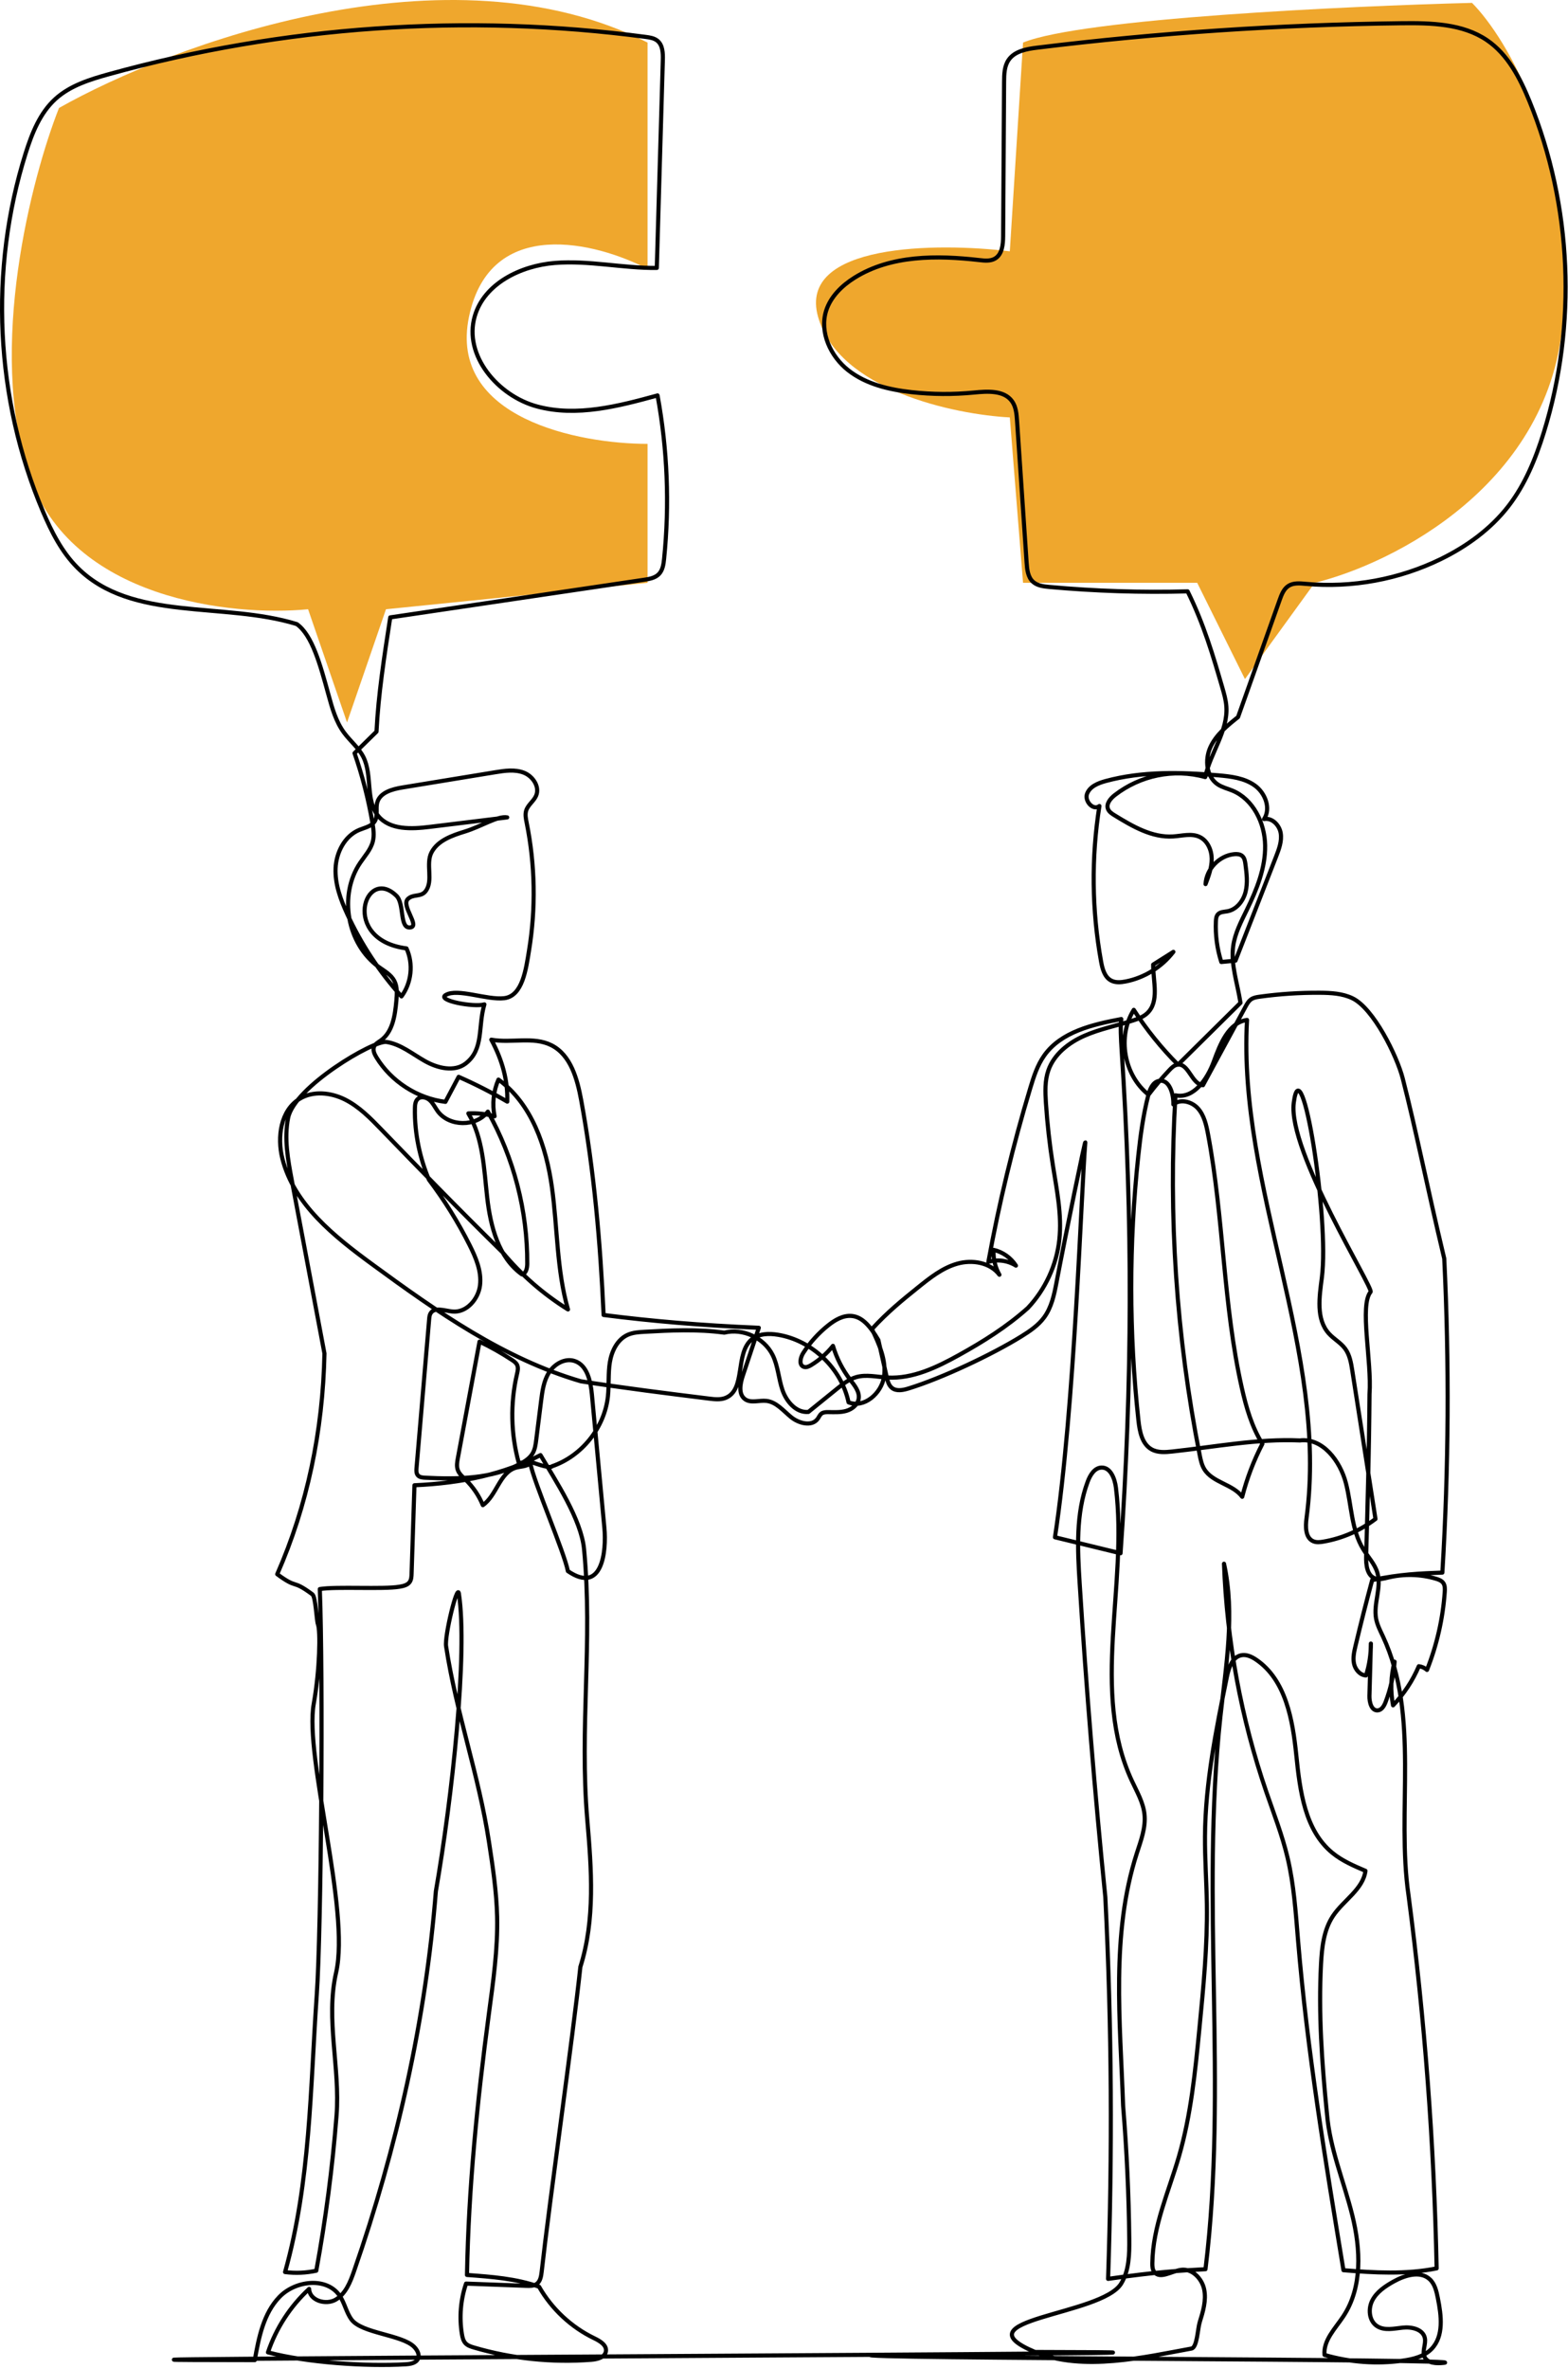 <svg xmlns="http://www.w3.org/2000/svg" width="570" height="861" viewBox="0 0 570 861" fill="none"><path d="M235.402 97.738V15.467C162.961 -21.288 62.58 16.001 21.445 39.24C11.473 64.527 -4.679 126.533 10.493 172.263C25.665 217.992 84.484 224.083 111.996 221.411L126.153 262.547L140.31 221.411L235.402 211.795V161.311C210.561 161.311 162.801 152.069 170.494 115.1C178.187 78.132 216.972 88.122 235.402 97.738Z" fill="#EFA72D"></path><path d="M367.089 91.327L371.897 15.467C393.48 6.706 489.694 2.2 535.104 1.043C547.747 13.775 572.072 54.412 568.226 115.1C564.379 175.789 506.434 204.85 477.941 211.795L452.566 246.787L435.203 211.795H371.897L367.089 151.695C346.967 150.626 304.852 141.812 297.373 115.1C289.894 88.389 340.734 88.122 367.089 91.327Z" fill="#EFA72D"></path><path d="M376.254 854.742C541.282 855.085 -75.75 857.556 92.61 857.702C94.069 849.49 95.785 840.76 101.571 834.749C107.357 828.739 118.691 827.378 123.437 834.239C125.296 836.927 125.85 840.368 127.807 842.983C131.544 847.975 146.102 848.45 150.523 852.848C151.688 854.007 152.637 855.757 151.934 857.243C151.207 858.783 149.202 859.115 147.502 859.215C133.038 860.071 111.413 858.602 97.409 854.879C100.36 846.106 105.557 838.099 112.373 831.829C112.497 836.019 118.44 837.837 122.053 835.711C125.666 833.585 127.331 829.325 128.706 825.368C144.278 780.551 154.755 733.967 158.447 687.308C164.322 653.526 170.108 600.702 166.814 579.122C166.238 575.345 161.584 594.481 162.16 598.257C165.917 622.863 173.997 644.771 177.753 669.377C179.129 678.38 180.504 687.413 180.715 696.519C180.988 708.397 179.269 720.215 177.699 731.99C173.505 763.43 170.327 795.046 169.759 826.756C178.71 827.41 187.663 828.064 195.96 831.024C200.557 839.101 207.661 845.73 216.036 849.763C218.09 850.752 220.614 852.251 220.263 854.501C219.922 856.689 217.169 857.411 214.958 857.581C200.613 858.688 186.069 857.167 172.265 853.115C171.162 852.791 170.011 852.421 169.222 851.581C168.392 850.698 168.106 849.445 167.911 848.248C166.914 842.129 167.435 835.765 169.422 829.893C176.735 830.163 184.05 830.435 191.363 830.706C192.636 830.752 194.011 830.771 195.057 830.041C196.422 829.085 196.724 827.221 196.908 825.565C199.859 799.06 208.215 740.68 210.977 714.796C216.396 697.678 215.017 679.247 213.493 661.357C210.618 627.653 215.523 596.68 212.32 563.008C211.288 552.155 202.024 538.2 196.484 528.807C183.234 535.715 168.114 538.997 150.659 539.767C150.313 550.483 149.967 561.199 149.618 571.917C149.583 572.971 149.529 574.092 148.913 574.948C148.099 576.083 146.583 576.404 145.208 576.639C139.341 577.644 122.123 576.488 116.256 577.49C117.489 608.639 116.81 701.076 115.146 724.994C112.776 759.041 112.859 792.842 103.628 825.7C107.4 826.184 111.257 826.016 114.973 825.209C118.397 806.564 120.856 787.742 122.337 768.844C123.702 751.453 118.305 733.897 122.175 716.887C127.398 693.923 110.603 638.65 114.054 619.16C116.283 606.572 116.491 592.636 115.591 590.335C115.024 588.884 114.792 580.318 113.54 579.392C105.863 573.714 108.454 577.76 100.777 572.085C111.7 547.244 117.362 520.109 117.945 491.873C113.986 470.87 110.027 449.868 106.065 428.863C104.657 421.394 103.249 413.703 104.736 406.25C106.995 394.94 135.873 377.954 140.476 378.662C145.667 379.462 149.913 383.046 154.491 385.623C159.066 388.203 165.168 389.694 169.314 386.469C175.997 381.271 173.67 373.114 176.086 365.002C172.289 366.15 158.606 363.6 162.025 361.593C166.365 359.045 176.999 363.521 183.318 362.754C189.987 361.944 191.22 352.095 192.306 345.466C194.825 330.09 194.536 314.258 191.452 298.985C191.155 297.515 190.836 295.976 191.284 294.547C191.938 292.469 194.046 291.151 194.898 289.147C196.273 285.905 193.709 282.083 190.425 280.808C187.142 279.533 183.469 280.081 179.994 280.651C168.759 282.494 157.525 284.336 146.291 286.175C142.584 286.783 138.16 287.996 137.146 291.613C136.525 293.831 137.446 296.411 136.273 298.393C135.141 300.306 132.639 300.746 130.587 301.605C125.272 303.826 122.24 309.777 121.991 315.53C121.742 321.284 123.802 326.878 126.207 332.111C131.225 343.027 137.903 353.178 145.943 362.109C149.607 357.187 150.331 350.239 147.767 344.664C123.65 341.544 132.676 314.461 144.092 325.522C147.156 328.491 145.056 337.735 149.264 337.027C152.666 336.454 145.8 329.169 148.24 326.727C150.132 324.836 152.904 326.071 154.609 324.01C157.742 320.222 154.569 313.993 156.915 309.674C159.228 305.414 164.311 303.634 168.943 302.205C175.127 300.3 180.923 296.416 184.374 297.051C174.975 298.202 165.579 299.352 156.18 300.503C149.613 301.308 141.857 301.678 137.579 296.632C132.728 290.908 135.476 281.818 132.101 275.119C130.404 271.748 127.312 269.314 125.072 266.275C122.096 262.239 120.718 257.277 119.397 252.442C116.432 241.588 113.47 230.732 107.881 226.804C81.178 218.568 47.909 226.064 28.148 206.309C22.451 200.615 18.73 193.259 15.587 185.844C-1.722 145.025 -3.987 98.026 9.32 55.734C11.604 48.476 14.52 41.066 20.154 35.95C25.503 31.099 32.672 28.875 39.634 26.947C102.882 9.418 169.676 4.785 234.737 13.416C236.224 13.613 237.791 13.851 238.956 14.794C240.931 16.39 241.026 19.316 240.953 21.852C240.221 47.025 239.491 72.199 238.759 97.372C226.368 97.504 214.023 94.56 201.673 95.565C189.322 96.57 176.062 103.015 172.589 114.903C168.435 129.136 180.953 143.88 195.276 147.727C209.599 151.576 224.73 147.635 239.031 143.707C242.618 163.262 243.423 183.327 241.41 203.106C241.21 205.072 240.912 207.187 239.542 208.611C238.156 210.051 236.024 210.421 234.045 210.715C203.318 215.267 172.594 219.818 141.867 224.37C139.695 238.417 137.519 252.463 136.865 265.897C134.206 268.504 131.547 271.11 128.888 273.714C131.736 281.934 133.906 290.387 135.371 298.961C135.755 301.214 136.09 303.547 135.538 305.765C134.809 308.71 132.644 311.038 130.941 313.548C122.98 325.293 126.166 343.137 137.698 351.406C139.749 352.876 142.097 354.167 143.3 356.382C144.502 358.6 144.305 361.282 144.075 363.791C143.589 369.089 142.732 375.067 138.395 378.149C137.508 378.781 136.452 379.318 136.006 380.31C135.433 381.585 136.103 383.054 136.833 384.246C142.197 393.03 151.699 399.159 161.917 400.429C163.522 397.398 165.125 394.367 166.73 391.336C172.792 393.992 178.696 397.004 184.401 400.351C184.628 392.982 182.769 385.556 178.602 377.838C185.858 379.173 193.863 376.539 200.451 379.859C207.483 383.403 209.858 392.114 211.277 399.854C215.988 425.567 218.25 451.726 219.425 477.886C236.999 480.128 254.662 481.651 275.842 482.537C273.904 488.353 271.964 494.166 270.026 499.982C269.05 502.905 268.356 506.765 270.888 508.524C273.053 510.025 276.009 508.81 278.628 509.107C282.235 509.52 284.757 512.708 287.573 515.001C290.389 517.295 295.124 518.543 297.258 515.606C297.718 514.971 298.007 514.188 298.634 513.715C299.304 513.21 300.207 513.175 301.047 513.181C303.266 513.197 305.528 513.353 307.658 512.732C309.787 512.111 311.8 510.501 312.144 508.31C312.543 505.741 310.636 503.467 309.055 501.4C306.244 497.729 304.112 493.54 302.798 489.107C300.604 491.854 297.931 494.218 294.934 496.06C294.091 496.578 293.075 497.07 292.151 496.716C290.335 496.022 290.959 493.294 292.01 491.662C294.461 487.861 297.537 484.466 301.077 481.648C303.523 479.704 306.447 477.967 309.56 478.234C313.281 478.553 316.113 481.581 319.305 486.986C320.31 491.446 321.313 495.909 322.318 500.368C322.653 501.854 323.059 503.459 324.253 504.401C325.915 505.714 328.32 505.193 330.345 504.569C342.414 500.841 360.49 492.332 371.233 485.692C374.332 483.777 377.427 481.686 379.581 478.75C382.234 475.125 383.205 470.571 384.04 466.159C387.304 448.928 394.712 412.995 394.522 415.256C393.036 433.006 390.717 511.225 383.502 558.667C391.447 560.604 399.392 562.541 407.337 564.478C411.664 503.669 411.799 442.561 407.743 381.733C407.456 377.446 407.248 372.781 407.605 370.337C397.198 372.314 385.75 374.934 379.616 383.568C377.102 387.106 375.765 391.323 374.511 395.478C368.26 416.204 363.179 437.283 359.293 458.579C362.623 457.577 366.376 458.093 369.314 459.952C367.484 457.086 364.504 454.981 361.193 454.214C361.009 457.35 361.755 460.535 363.309 463.266C359.939 458.774 353.388 457.71 347.983 459.244C342.581 460.778 338.047 464.385 333.674 467.91C328.177 472.337 322.68 476.765 316.965 483.005C319.586 488.483 322.278 494.39 321.345 500.39C320.413 506.392 314.103 511.9 308.468 509.628C305.879 497.321 295.226 487.124 282.814 485.074C279.56 484.536 275.92 484.612 273.355 486.686C267.013 491.816 271.293 505.12 263.678 508.043C261.824 508.753 259.757 508.521 257.786 508.275C242.558 506.384 227.327 504.491 211.169 501.984C183.22 493.81 158.855 476.721 135.371 459.509C121.496 449.338 106.819 437.712 102.641 421.026C100.682 413.201 102.025 403.525 108.916 399.327C113.819 396.339 120.272 397.015 125.404 399.583C130.536 402.152 134.633 406.353 138.627 410.475C152.207 424.497 165.787 438.517 182.691 455.119C189.439 463.25 197.503 470.287 206.475 475.873C202.335 461.494 202.702 446.254 200.63 431.437C198.56 416.62 193.306 401.129 181.196 392.336C179.369 396.496 178.869 401.226 179.788 405.675C176.694 404.821 173.462 404.467 170.257 404.635C175.656 413.676 175.916 424.735 177.105 435.2C178.294 445.665 181.169 456.991 189.728 463.131C191.271 462.829 191.655 460.824 191.663 459.252C191.763 440.011 186.779 420.767 177.351 403.989C173.067 409.619 163.217 409.497 159.074 403.765C158.131 402.46 157.453 400.939 156.261 399.856C155.072 398.773 153.088 398.281 151.885 399.354C150.98 400.162 150.856 401.512 150.829 402.722C150.642 411.872 152.68 421.056 155.92 428.717C161.539 436.153 166.484 444.098 170.676 452.423C172.978 456.994 175.102 461.972 174.505 467.056C173.91 472.137 169.587 477.121 164.492 476.629C161.63 476.354 157.888 474.841 156.482 477.351C156.136 477.969 156.069 478.699 156.009 479.404C154.477 497.424 152.947 515.447 151.415 533.467C151.337 534.405 151.291 535.455 151.91 536.166C152.529 536.876 153.577 536.976 154.52 537.022C166.311 537.597 178.705 537.511 189.123 531.965C190.882 531.028 192.628 529.88 193.63 528.159C194.49 526.684 194.719 524.939 194.93 523.246C195.517 518.567 196.1 513.891 196.687 509.212C197.138 505.606 197.635 501.87 199.57 498.794C201.505 495.717 205.316 493.499 208.788 494.577C213.464 496.027 214.712 501.938 215.169 506.808C216.682 522.956 218.196 539.107 219.706 555.256C220.49 563.635 218.982 579.592 206.434 570.961C205.121 564.011 194.079 538.691 192.765 531.738C191.441 533.013 189.35 532.868 187.579 533.375C181.626 535.083 180.594 543.451 175.521 547.001C174.097 543.516 171.94 540.331 169.232 537.716C168.154 536.676 166.949 535.663 166.433 534.259C165.911 532.843 166.181 531.274 166.457 529.793C169.076 515.72 171.694 501.643 174.313 487.57C178.386 489.512 182.326 491.732 186.093 494.215C186.847 494.712 187.628 495.258 188.001 496.079C188.466 497.1 188.19 498.283 187.933 499.374C185.453 509.993 185.688 521.236 188.615 531.741L192.403 531.05C192.403 531.05 199.997 534.002 200.605 532.892C211.483 529.202 219.779 518.84 220.995 507.421C221.433 503.315 221.03 499.139 221.695 495.063C222.363 490.99 224.408 486.792 228.176 485.098C230.075 484.244 232.208 484.112 234.286 483.996C243.815 483.464 253.346 482.978 263.297 484.301C270.066 482.624 277.768 486.189 280.868 492.435C282.835 496.4 283.014 501.006 284.454 505.193C285.895 509.38 289.462 513.521 293.872 513.113C297.307 510.333 300.742 507.556 304.177 504.777C306.339 503.026 308.582 501.235 311.254 500.466C314.916 499.412 318.808 500.42 322.61 500.625C331.807 501.125 340.552 496.913 348.605 492.443C357.358 487.586 365.866 482.291 373.638 475.346C379.994 468.609 384.077 459.765 385.08 450.562C386.066 441.491 384.148 432.393 382.726 423.382C381.545 415.891 380.707 408.344 380.21 400.777C379.951 396.807 379.802 392.717 381.113 388.959C383.156 383.106 388.48 378.943 394.152 376.433C399.825 373.924 405.983 372.76 411.886 370.855C413.729 370.261 415.602 369.561 417.018 368.24C421.525 364.04 419.163 356.709 419.199 350.547C421.647 349.005 424.095 347.459 426.544 345.917C422.317 351.433 416.034 355.334 409.213 356.676C407.429 357.027 405.484 357.187 403.881 356.325C401.522 355.056 400.746 352.1 400.271 349.467C396.895 330.828 396.687 311.622 399.657 292.915C397.441 294.709 394.168 291.143 395.166 288.472C396.163 285.8 399.203 284.582 401.957 283.836C415.207 280.246 429.198 280.573 442.875 281.764C447.512 282.169 452.379 282.756 456.157 285.473C459.935 288.191 462.073 293.763 459.519 297.653C462.411 297.094 465.089 299.86 465.562 302.764C466.035 305.671 464.946 308.577 463.875 311.319C458.957 323.918 454.039 336.517 449.12 349.118C447.404 349.28 445.685 349.442 443.969 349.604C442.448 344.847 441.777 339.82 441.996 334.834C442.037 333.913 442.14 332.913 442.775 332.24C443.618 331.346 445.015 331.39 446.223 331.163C449.547 330.533 451.955 327.421 452.785 324.142C453.614 320.863 453.179 317.413 452.739 314.058C452.595 312.978 452.403 311.794 451.585 311.076C450.804 310.39 449.661 310.317 448.623 310.419C443.191 310.962 438.529 315.849 438.243 321.298C439.372 318.315 440.518 315.244 440.478 312.056C440.437 308.869 438.945 305.487 436.056 304.136C433.113 302.759 429.681 303.774 426.441 303.98C418.782 304.463 411.691 300.303 405.151 296.286C404.186 295.695 403.159 295.028 402.762 293.969C402.046 292.056 403.724 290.127 405.346 288.879C414.372 281.926 426.501 279.168 438.121 282.407C439.991 273.593 446.447 265.705 445.804 256.718C445.634 254.349 444.966 252.045 444.304 249.765C440.978 238.333 437.651 226.898 431.724 214.913C414.931 215.361 398.114 214.824 381.386 213.303C379.31 213.114 377.078 212.846 375.53 211.45C373.657 209.762 373.365 206.979 373.195 204.467C372.035 187.281 370.876 170.099 369.714 152.913C369.546 150.444 369.33 147.832 367.89 145.822C364.99 141.778 358.993 142.173 354.037 142.659C346.489 143.396 338.863 143.348 331.326 142.51C323.186 141.605 314.851 139.644 308.401 134.601C301.95 129.555 297.864 120.797 300.304 112.983C301.915 107.829 306.047 103.804 310.627 100.938C323.84 92.669 340.544 92.747 356.031 94.522C357.956 94.744 360.036 94.954 361.707 93.971C364.323 92.429 364.641 88.844 364.66 85.808C364.777 67.115 364.89 48.422 365.006 29.729C365.022 26.985 365.095 24.059 366.641 21.793C368.846 18.565 373.2 17.792 377.081 17.317C420.971 11.933 465.159 8.97 509.374 8.446C520.146 8.319 531.658 8.551 540.56 14.618C548.141 19.786 552.575 28.392 556.034 36.888C571.465 74.776 573.336 118.023 561.226 157.1C558.267 166.649 554.429 176.079 548.311 183.983C541.911 192.246 533.218 198.543 523.829 203.141C508.682 210.558 491.478 213.724 474.68 212.182C472.542 211.985 470.218 211.755 468.407 212.906C466.67 214.008 465.873 216.091 465.186 218.027C460.343 231.682 455.501 245.335 450.052 260.594C446.126 263.714 442.061 267.007 439.986 271.57C437.908 276.132 438.535 282.348 442.726 285.098C444.337 286.154 446.264 286.591 448.042 287.334C455.592 290.487 459.77 299.074 459.9 307.254C460.03 315.43 456.849 323.283 453.263 330.633C451.198 334.869 448.944 339.134 448.293 343.802C447.361 350.48 449.804 357.114 450.942 364.453C443.372 371.944 435.802 379.435 428.233 386.925C422.185 380.877 416.782 374.183 412.15 366.993C406.1 376.682 408.551 390.75 417.52 397.825C419.893 394.694 422.436 391.696 425.138 388.843C425.93 388.006 426.814 387.139 427.949 386.936C432.089 386.196 433.119 393.976 437.302 394.383C442.456 384.872 447.609 375.361 452.763 365.85C453.314 364.831 453.903 363.773 454.865 363.127C455.746 362.535 456.836 362.365 457.887 362.219C465.137 361.214 472.464 360.734 479.782 360.782C483.814 360.809 487.976 361.025 491.613 362.768C499.299 366.447 507.804 383.689 509.925 391.939C514.825 410.994 518.557 430.348 525.013 457.38C526.856 495.398 526.626 533.513 524.327 571.504C516.519 571.79 508.709 572.077 498.81 574.238C496.67 582.166 494.651 590.127 492.757 598.117C492.251 600.248 491.754 602.463 492.213 604.606C492.673 606.745 494.383 608.784 496.57 608.879C497.764 605.14 498.361 601.215 498.34 597.29C498.167 603.617 497.991 609.943 497.818 616.27C497.753 618.587 498.548 621.778 500.856 621.575C502.329 621.445 503.185 619.881 503.712 618.498C505.499 613.817 506.599 608.876 506.963 603.879C505.59 609.036 505.399 614.503 506.401 619.746C510.344 615.621 513.533 610.781 515.765 605.529C516.865 605.656 517.922 606.134 518.741 606.877C522.327 597.847 524.51 588.26 525.191 578.565C525.272 577.428 525.302 576.188 524.64 575.261C524.032 574.413 522.981 574.024 521.978 573.727C516.379 572.074 510.341 571.923 504.666 573.292C503.08 573.676 501.394 574.173 499.859 573.616C496.945 572.56 496.532 568.678 496.618 565.58C497.156 546.525 497.691 527.473 497.848 506.616C498.71 494.677 494.14 474.398 498.237 469.501C499.386 468.129 468.032 418.314 470.31 400.742C473.11 379.156 483.317 442.745 480.517 464.333C479.609 471.327 478.347 479.374 483.06 484.617C484.863 486.622 487.365 487.94 488.97 490.103C490.659 492.381 491.149 495.306 491.586 498.107C494.394 516.076 497.205 534.045 500.013 552.014C494.494 556.22 487.949 559.07 481.112 560.248C479.882 560.458 478.574 560.61 477.426 560.126C474.501 558.894 474.537 554.813 474.956 551.671C482.987 491.146 449.89 431.623 453.32 370.664C446.599 371.636 443.572 379.359 441.248 385.737C438.924 392.114 433.951 399.446 427.306 398.052C424.66 441.745 427.622 485.776 436.1 528.721C436.451 530.507 436.829 532.33 437.772 533.886C440.759 538.816 448.126 539.329 451.568 543.948C453.276 537.284 455.741 530.817 458.903 524.707C455.055 518.57 453.028 511.481 451.433 504.418C444.591 474.106 444.899 442.596 439.116 412.066C438.494 408.779 437.721 405.34 435.497 402.839C433.273 400.337 429.119 399.232 426.536 401.361C426.655 397.479 425.044 392.02 421.247 392.833C419.001 393.314 417.977 395.88 417.404 398.103C415.553 405.313 414.575 412.714 413.783 420.116C410.372 452.032 410.394 484.312 413.848 516.225C414.277 520.204 415.134 524.764 418.631 526.719C420.871 527.973 423.612 527.77 426.165 527.495C441.723 525.823 457.133 522.792 472.529 523.483C480.793 522.465 487.184 530.942 489.268 539.002C491.351 547.06 491.213 555.92 495.57 563.014C497.321 565.864 499.769 568.368 500.71 571.574C502.285 576.95 499.215 582.739 500.234 588.247C500.656 590.526 501.756 592.615 502.737 594.716C516.273 623.785 507.515 657.934 512.039 688.875C517.922 733.803 521.332 779.054 522.248 824.358C511.133 826.616 499.434 825.938 488.376 825.025C481.801 785.232 475.218 745.391 471.869 705.199C471.026 695.093 470.383 684.917 468.04 675.05C466.102 666.894 463.032 659.063 460.314 651.135C451.171 624.468 445.977 596.453 444.95 568.281C448.977 586.45 445.658 605.311 443.648 623.812C436.405 690.444 446.382 758.13 438.216 824.657C429.357 825.138 420.498 825.622 402.811 828.177C404.338 782.774 404.197 737.317 401.808 689.428C397.984 651.481 394.874 613.463 392.479 575.402C391.698 562.971 391.05 550.113 395.406 538.443C396.29 536.077 397.863 533.435 400.389 533.343C403.708 533.221 405.262 537.368 405.667 540.663C410.072 576.293 396.32 614.689 411.488 647.234C413.318 651.162 415.583 655.03 416.042 659.339C416.558 664.193 414.726 668.945 413.231 673.594C403.811 702.897 407.227 734.578 408.273 765.248C409.589 781.332 410.337 797.464 410.513 813.601C410.572 819.19 410.48 825.098 407.581 829.876C400.473 841.586 347.692 842.783 376.254 854.742ZM376.254 854.742C393.639 862.022 416.283 856.557 433.111 853.499C435.211 853.118 435.362 846.352 436.119 843.926C437.327 840.066 438.545 836.003 437.748 832.037C436.951 828.072 433.378 824.352 429.368 824.887C425.884 825.352 421.62 828.461 419.569 825.608C418.939 824.733 418.888 823.577 418.901 822.496C419.044 809.103 424.849 796.526 428.576 783.66C432.951 768.549 434.494 752.787 436.016 737.133C437.472 722.16 438.929 707.149 438.716 692.105C438.599 683.848 437.978 675.598 438.035 667.34C438.17 647.818 442.091 628.544 445.993 609.414C446.661 606.151 447.915 602.255 451.174 601.556C453.093 601.142 455.041 602.069 456.663 603.171C467.38 610.473 469.913 624.946 471.229 637.845C472.545 650.743 474.307 665.12 484.33 673.345C487.876 676.254 492.157 678.091 496.375 679.888C495.464 686.644 488.408 690.571 484.614 696.233C481.198 701.328 480.528 707.732 480.212 713.859C479.288 731.66 480.504 749.573 482.385 768.217C483.417 780.84 488.527 792.726 491.573 805.022C494.619 817.318 495.332 831.219 488.338 841.781C485.398 846.222 481.006 850.509 481.495 855.814C490.67 858.483 500.41 859.199 509.877 857.9C513.703 857.375 517.722 856.398 520.413 853.626C524.908 848.999 523.956 841.538 522.697 835.214C522.202 832.724 521.613 830.057 519.751 828.328C516.284 825.106 510.668 826.867 506.536 829.179C503.518 830.87 500.488 832.904 498.886 835.97C497.283 839.036 497.643 843.375 500.515 845.303C503.191 847.1 506.736 846.233 509.941 845.892C513.147 845.552 517.219 846.46 517.941 849.601C518.465 851.886 516.873 854.409 517.857 856.538C518.943 858.891 522.202 858.98 524.781 858.707C538.128 857.297 303.617 857.183 316.965 855.775" stroke="black" stroke-width="1.5" stroke-linecap="round" stroke-linejoin="round"></path></svg>